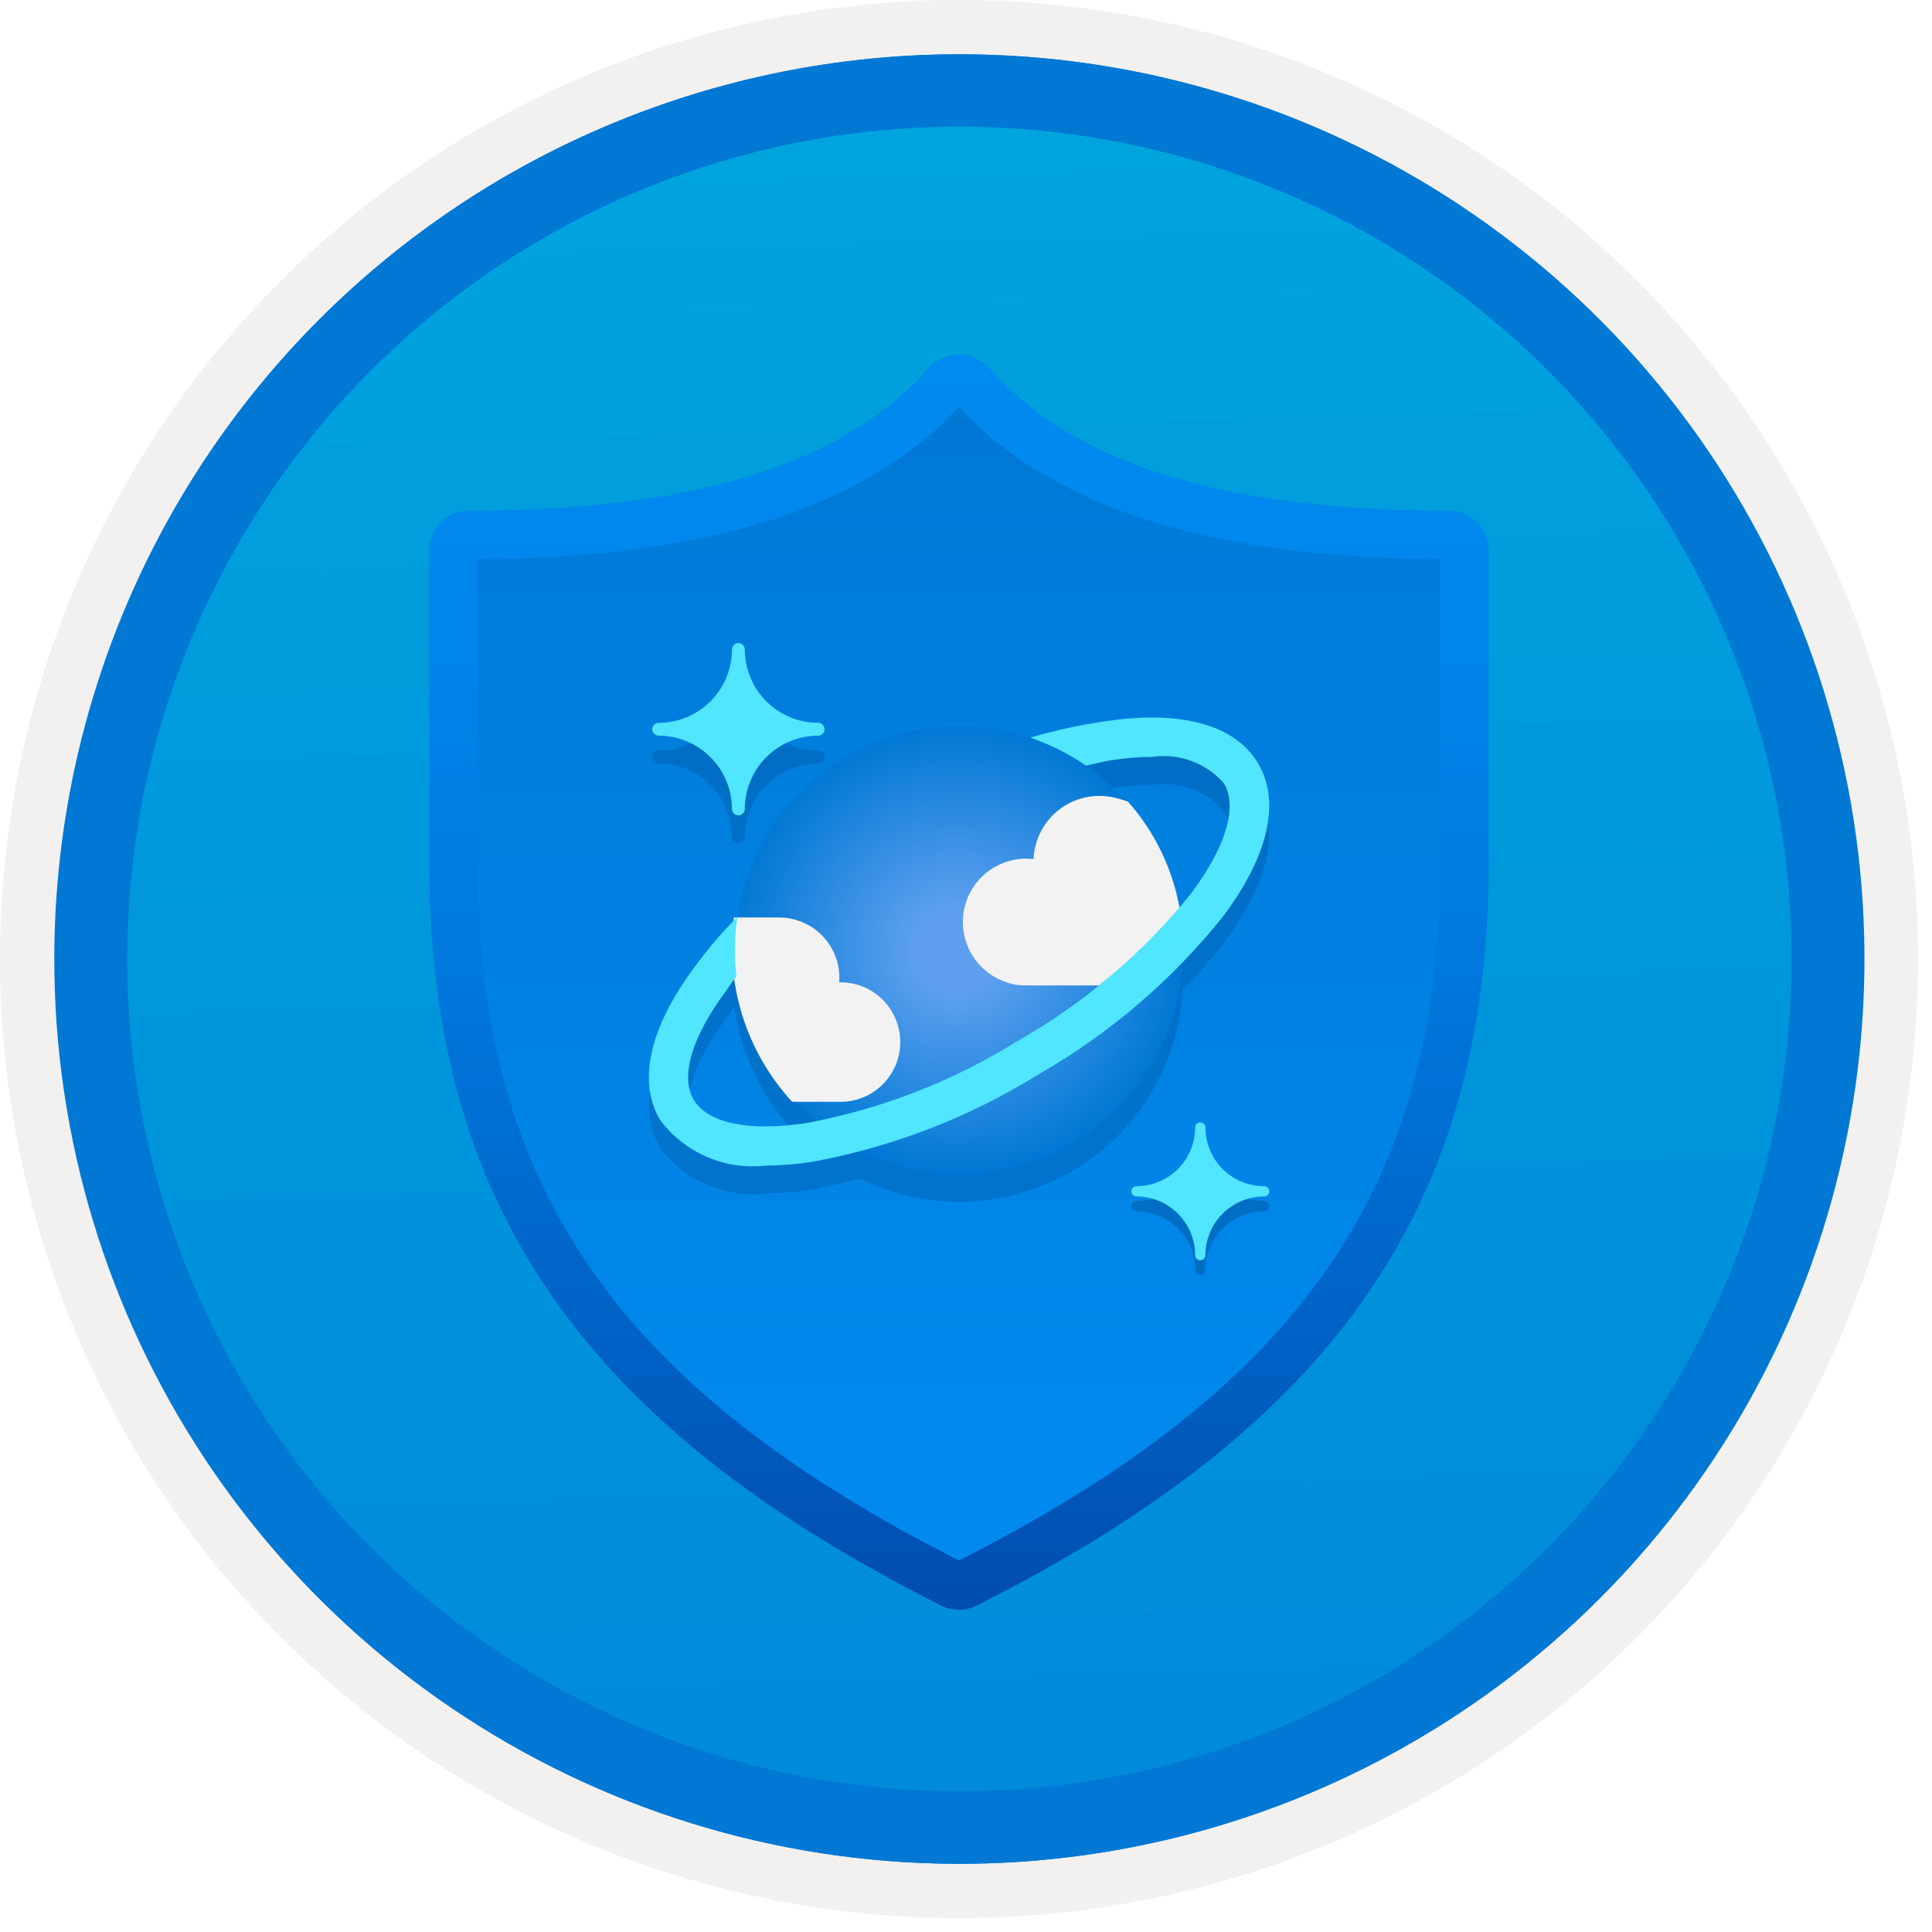 <svg width="100" height="100" viewBox="0 0 100 100" fill="none" xmlns="http://www.w3.org/2000/svg">
<g clip-path="url(#clip0_416_4080)">
<path d="M49.64 96.45C40.382 96.45 31.332 93.705 23.634 88.561C15.936 83.418 9.936 76.107 6.393 67.553C2.85 59 1.923 49.588 3.73 40.508C5.536 31.428 9.994 23.087 16.54 16.54C23.087 9.994 31.428 5.536 40.508 3.729C49.588 1.923 59 2.85 67.553 6.393C76.107 9.936 83.418 15.936 88.561 23.634C93.705 31.332 96.45 40.382 96.45 49.64C96.451 55.787 95.24 61.874 92.888 67.554C90.535 73.233 87.088 78.394 82.741 82.741C78.394 87.087 73.234 90.535 67.554 92.888C61.875 95.24 55.787 96.45 49.64 96.45V96.45Z" fill="url(#paint0_linear_416_4080)"/>
<path fill-rule="evenodd" clip-rule="evenodd" d="M95.54 49.64C95.54 58.718 92.848 67.593 87.805 75.141C82.761 82.689 75.592 88.572 67.205 92.046C58.818 95.52 49.589 96.429 40.685 94.658C31.782 92.887 23.603 88.515 17.184 82.096C10.765 75.677 6.393 67.498 4.622 58.595C2.851 49.691 3.76 40.462 7.234 32.075C10.708 23.688 16.591 16.519 24.139 11.476C31.688 6.432 40.562 3.74 49.64 3.74C55.668 3.74 61.636 4.927 67.205 7.234C72.774 9.541 77.834 12.921 82.096 17.184C86.359 21.446 89.739 26.506 92.046 32.075C94.353 37.644 95.54 43.612 95.54 49.64V49.64ZM49.64 3.62732e-07C59.458 3.62732e-07 69.055 2.911 77.219 8.366C85.382 13.82 91.744 21.573 95.501 30.644C99.258 39.714 100.242 49.695 98.326 59.324C96.411 68.954 91.683 77.799 84.741 84.741C77.799 91.683 68.954 96.411 59.324 98.326C49.695 100.242 39.714 99.258 30.644 95.501C21.573 91.744 13.82 85.382 8.366 77.219C2.911 69.055 3.62732e-07 59.458 3.62732e-07 49.64C-0.001 43.121 1.283 36.666 3.777 30.643C6.271 24.62 9.928 19.147 14.537 14.537C19.147 9.928 24.62 6.271 30.643 3.777C36.666 1.283 43.121 -0.001 49.64 3.62732e-07V3.62732e-07Z" fill="#F2F1F0"/>
<path fill-rule="evenodd" clip-rule="evenodd" d="M92.73 49.64C92.73 58.163 90.202 66.493 85.468 73.58C80.733 80.666 74.003 86.189 66.129 89.45C58.256 92.711 49.592 93.565 41.233 91.902C32.874 90.24 25.197 86.136 19.17 80.109C13.144 74.083 9.04 66.405 7.378 58.047C5.715 49.688 6.568 41.024 9.83 33.15C13.091 25.277 18.614 18.547 25.7 13.812C32.786 9.077 41.117 6.55 49.64 6.55C55.298 6.55 60.902 7.664 66.13 9.829C71.358 11.995 76.108 15.169 80.11 19.17C84.111 23.171 87.285 27.922 89.45 33.15C91.616 38.378 92.73 43.981 92.73 49.64V49.64ZM49.64 2.81C58.902 2.81 67.956 5.557 75.657 10.702C83.358 15.848 89.36 23.162 92.905 31.719C96.449 40.276 97.377 49.692 95.57 58.776C93.763 67.86 89.303 76.205 82.753 82.754C76.204 89.303 67.86 93.763 58.776 95.57C49.691 97.377 40.276 96.45 31.718 92.905C23.161 89.361 15.848 83.359 10.702 75.657C5.556 67.956 2.81 58.902 2.81 49.64C2.811 37.22 7.745 25.31 16.527 16.528C25.309 7.745 37.22 2.811 49.64 2.81V2.81Z" fill="#0078D4"/>
<path fill-rule="evenodd" clip-rule="evenodd" d="M92.764 49.64C92.764 58.163 90.237 66.493 85.502 73.58C80.767 80.666 74.037 86.189 66.164 89.45C58.29 92.711 49.626 93.565 41.267 91.902C32.909 90.24 25.231 86.136 19.204 80.109C13.178 74.083 9.074 66.405 7.412 58.047C5.749 49.688 6.602 41.024 9.864 33.15C13.125 25.277 18.648 18.547 25.734 13.812C32.82 9.077 41.151 6.55 49.674 6.55C55.333 6.55 60.936 7.664 66.164 9.829C71.392 11.995 76.142 15.169 80.144 19.17C84.145 23.171 87.319 27.922 89.484 33.15C91.65 38.378 92.764 43.981 92.764 49.64V49.64ZM49.674 2.81C58.936 2.81 67.99 5.557 75.691 10.702C83.392 15.848 89.395 23.162 92.939 31.719C96.484 40.276 97.411 49.692 95.604 58.776C93.797 67.86 89.337 76.205 82.788 82.754C76.238 89.303 67.894 93.763 58.81 95.57C49.726 97.377 40.31 96.45 31.753 92.905C23.196 89.361 15.882 83.359 10.736 75.657C5.59 67.956 2.844 58.902 2.844 49.64C2.845 37.22 7.779 25.31 16.561 16.528C25.343 7.745 37.254 2.811 49.674 2.81V2.81Z" fill="#0078D4"/>
<path d="M75.017 26.448C63.328 26.448 55.529 24.021 51.169 19.02C50.972 18.811 50.735 18.645 50.472 18.532C50.209 18.418 49.925 18.36 49.639 18.36C49.352 18.36 49.069 18.418 48.806 18.532C48.543 18.645 48.306 18.811 48.109 19.02C43.749 24.021 35.951 26.448 24.261 26.448C23.994 26.448 23.73 26.5 23.483 26.603C23.237 26.705 23.013 26.854 22.824 27.043C22.636 27.232 22.486 27.456 22.384 27.702C22.282 27.949 22.229 28.213 22.23 28.48V44.727C22.23 62.29 30.151 73.773 48.726 83.11C49.01 83.25 49.322 83.323 49.639 83.324C49.957 83.324 50.27 83.248 50.552 83.102C69.127 73.765 77.049 62.29 77.049 44.727V28.48C77.047 27.942 76.833 27.425 76.452 27.045C76.072 26.664 75.555 26.449 75.017 26.448V26.448Z" fill="url(#paint1_linear_416_4080)"/>
<path d="M49.639 21.058C54.486 26.297 62.646 28.881 74.549 28.947V44.727C74.549 61.36 67.332 71.813 49.631 80.767C31.948 71.823 24.73 61.367 24.73 44.727V28.947C36.638 28.881 44.799 26.296 49.639 21.058ZM49.639 18.36C49.352 18.355 49.067 18.412 48.803 18.526C48.539 18.639 48.303 18.808 48.109 19.02C43.749 24.021 35.951 26.448 24.261 26.448C23.994 26.448 23.73 26.5 23.483 26.603C23.237 26.705 23.013 26.854 22.824 27.043C22.636 27.232 22.486 27.456 22.384 27.702C22.282 27.949 22.229 28.213 22.23 28.48V44.727C22.23 62.29 30.151 73.773 48.726 83.11C49.01 83.25 49.322 83.323 49.639 83.324C49.957 83.324 50.27 83.248 50.552 83.102C69.127 73.765 77.049 62.29 77.049 44.727V28.48C77.048 27.942 76.833 27.425 76.452 27.045C76.072 26.664 75.555 26.449 75.017 26.448C63.328 26.448 55.529 24.021 51.169 19.02C50.975 18.808 50.739 18.639 50.475 18.526C50.211 18.412 49.926 18.355 49.639 18.36L49.639 18.36Z" fill="url(#paint2_linear_416_4080)"/>
<path opacity="0.2" d="M34.092 39.517C35.098 39.519 36.062 39.919 36.773 40.63C37.485 41.342 37.885 42.306 37.886 43.312V43.316C37.888 43.403 37.923 43.487 37.986 43.548C38.049 43.61 38.133 43.644 38.221 43.643C38.308 43.643 38.392 43.608 38.454 43.546C38.516 43.484 38.551 43.4 38.551 43.312C38.552 42.306 38.952 41.341 39.664 40.63C40.375 39.918 41.34 39.518 42.346 39.517H42.35C42.437 39.517 42.521 39.481 42.583 39.419C42.645 39.357 42.679 39.273 42.678 39.185V39.181C42.678 39.093 42.643 39.01 42.58 38.948C42.518 38.886 42.434 38.852 42.346 38.852C41.34 38.851 40.376 38.451 39.664 37.739C38.953 37.028 38.553 36.064 38.551 35.058V35.054C38.551 35.011 38.542 34.968 38.525 34.928C38.509 34.888 38.484 34.852 38.453 34.821C38.422 34.79 38.386 34.766 38.346 34.75C38.305 34.733 38.262 34.725 38.219 34.725H38.215C38.128 34.726 38.044 34.761 37.982 34.824C37.92 34.886 37.886 34.97 37.886 35.058C37.885 36.064 37.485 37.029 36.774 37.741C36.063 38.452 35.098 38.853 34.092 38.854C34.004 38.854 33.919 38.889 33.857 38.952C33.795 39.014 33.76 39.098 33.76 39.186C33.76 39.274 33.795 39.358 33.857 39.42C33.919 39.483 34.004 39.517 34.092 39.517V39.517Z" fill="#003067"/>
<path opacity="0.2" d="M39.645 61.77C40.436 61.765 41.226 61.702 42.008 61.581C42.849 61.427 43.677 61.219 44.502 61.003C46.22 61.854 48.122 62.264 50.038 62.199C51.955 62.133 53.824 61.593 55.48 60.626C57.136 59.66 58.526 58.298 59.526 56.662C60.526 55.026 61.104 53.167 61.209 51.253C61.947 50.492 62.648 49.696 63.313 48.865C65.661 45.728 66.296 42.915 65.11 40.936C63.922 38.958 61.143 38.188 57.262 38.766C55.932 38.954 54.618 39.239 53.329 39.619C53.391 39.641 53.448 39.673 53.51 39.695C51.403 38.942 49.121 38.819 46.945 39.34V39.34C44.693 39.879 42.653 41.08 41.09 42.79C39.527 44.499 38.512 46.638 38.176 48.929H38.163L38.166 48.897L38.136 48.929H37.988C37.981 48.987 37.982 49.046 37.975 49.104C37.246 49.85 36.571 50.647 35.956 51.489C33.616 54.618 32.981 57.433 34.167 59.41C34.794 60.249 35.63 60.908 36.591 61.322C37.552 61.736 38.605 61.89 39.645 61.77ZM57.566 40.783C58.255 40.675 58.952 40.619 59.649 40.615C60.331 40.516 61.027 40.59 61.673 40.829C62.32 41.068 62.896 41.465 63.35 41.984C64.073 43.189 63.463 45.25 61.676 47.651C61.476 47.9 61.249 48.126 61.041 48.369C60.667 46.35 59.75 44.472 58.388 42.936C58.358 42.924 58.327 42.919 58.298 42.908C57.631 42.165 56.871 41.512 56.037 40.963C56.095 41.001 56.158 41.029 56.215 41.068C56.671 40.968 57.128 40.849 57.566 40.783ZM54.882 40.284C54.855 40.27 54.83 40.254 54.803 40.24C54.83 40.254 54.855 40.27 54.882 40.284V40.284ZM35.916 58.373C35.193 57.172 35.803 55.106 37.59 52.716C37.771 52.474 37.86 52.318 38.017 52.111C38.343 54.484 39.383 56.702 41.001 58.47H41.121C41.45 58.823 41.802 59.156 42.173 59.465C42.016 59.497 41.863 59.545 41.705 59.575C38.751 60.017 36.64 59.575 35.916 58.373Z" fill="#003067"/>
<path d="M38.219 42.205C38.131 42.205 38.047 42.171 37.984 42.109C37.922 42.047 37.887 41.964 37.886 41.876V41.872C37.885 40.866 37.485 39.902 36.773 39.191C36.062 38.479 35.098 38.079 34.092 38.078C34.004 38.078 33.92 38.043 33.857 37.981C33.795 37.919 33.76 37.835 33.759 37.747V37.747C33.759 37.659 33.794 37.574 33.857 37.512C33.919 37.45 34.004 37.415 34.092 37.415V37.415C35.098 37.413 36.063 37.013 36.774 36.301C37.485 35.589 37.885 34.624 37.886 33.618C37.886 33.53 37.92 33.446 37.982 33.384C38.043 33.322 38.127 33.286 38.215 33.286H38.219C38.306 33.285 38.391 33.319 38.453 33.381C38.515 33.443 38.551 33.527 38.551 33.614V33.618C38.553 34.624 38.953 35.588 39.664 36.3C40.376 37.011 41.34 37.411 42.346 37.413C42.434 37.412 42.518 37.447 42.58 37.508C42.642 37.57 42.678 37.654 42.678 37.741V37.745C42.679 37.833 42.645 37.917 42.583 37.979C42.521 38.042 42.437 38.077 42.35 38.078H42.346C41.34 38.078 40.375 38.479 39.664 39.19C38.952 39.901 38.552 40.866 38.551 41.872C38.551 41.96 38.516 42.044 38.453 42.107C38.391 42.169 38.307 42.204 38.219 42.205V42.205Z" fill="#50E6FF"/>
<path d="M62.126 65.994C62.055 65.994 61.987 65.966 61.938 65.916C61.888 65.866 61.859 65.799 61.859 65.728C61.858 64.923 61.538 64.152 60.969 63.583C60.4 63.014 59.629 62.694 58.824 62.693C58.754 62.693 58.686 62.665 58.636 62.615C58.587 62.566 58.558 62.499 58.558 62.428C58.558 62.358 58.586 62.29 58.636 62.24C58.686 62.19 58.754 62.162 58.824 62.162V62.162C59.629 62.161 60.401 61.842 60.97 61.272C61.539 60.703 61.859 59.931 61.859 59.127C61.859 59.092 61.866 59.057 61.88 59.025C61.893 58.992 61.913 58.963 61.938 58.938C61.962 58.913 61.992 58.894 62.024 58.88C62.056 58.867 62.091 58.86 62.126 58.86V58.86C62.197 58.86 62.264 58.888 62.314 58.938C62.364 58.988 62.392 59.056 62.392 59.127V59.127C62.393 59.931 62.713 60.703 63.282 61.272C63.851 61.842 64.623 62.161 65.427 62.162C65.463 62.162 65.498 62.168 65.53 62.181C65.563 62.195 65.592 62.214 65.617 62.239C65.642 62.264 65.662 62.293 65.676 62.325C65.689 62.358 65.696 62.393 65.696 62.428C65.696 62.463 65.689 62.498 65.676 62.53C65.663 62.563 65.643 62.592 65.618 62.617C65.593 62.642 65.564 62.661 65.531 62.675C65.498 62.688 65.464 62.695 65.428 62.695H65.427C64.623 62.696 63.851 63.016 63.282 63.585C62.713 64.154 62.393 64.925 62.392 65.73C62.392 65.8 62.363 65.868 62.313 65.917C62.264 65.966 62.196 65.994 62.126 65.994V65.994Z" fill="#016EC5"/>
<path d="M62.126 65.229C62.055 65.229 61.987 65.201 61.938 65.151C61.888 65.101 61.859 65.034 61.859 64.963C61.858 64.158 61.538 63.387 60.969 62.818C60.4 62.249 59.629 61.929 58.824 61.928C58.754 61.928 58.686 61.9 58.636 61.85C58.587 61.801 58.558 61.733 58.558 61.663C58.558 61.593 58.586 61.525 58.636 61.475C58.686 61.425 58.754 61.397 58.824 61.397V61.397C59.629 61.396 60.401 61.076 60.97 60.507C61.539 59.938 61.859 59.166 61.859 58.361C61.859 58.327 61.866 58.292 61.88 58.26C61.893 58.227 61.913 58.198 61.938 58.173C61.962 58.148 61.992 58.129 62.024 58.115C62.056 58.102 62.091 58.095 62.126 58.095V58.095C62.197 58.095 62.264 58.123 62.314 58.173C62.364 58.223 62.392 58.291 62.392 58.361V58.361C62.393 59.166 62.713 59.938 63.282 60.507C63.851 61.076 64.623 61.396 65.427 61.397C65.463 61.397 65.498 61.403 65.53 61.416C65.563 61.43 65.592 61.449 65.617 61.474C65.642 61.498 65.662 61.528 65.676 61.56C65.689 61.593 65.696 61.628 65.696 61.663C65.696 61.698 65.689 61.733 65.676 61.765C65.663 61.798 65.643 61.827 65.618 61.852C65.593 61.877 65.564 61.896 65.531 61.91C65.498 61.923 65.464 61.93 65.428 61.929H65.427C64.623 61.931 63.851 62.251 63.282 62.82C62.713 63.389 62.393 64.16 62.392 64.965C62.392 65.035 62.363 65.102 62.313 65.152C62.264 65.201 62.196 65.229 62.126 65.229V65.229Z" fill="#50E6FF"/>
<path d="M60.913 46.481C61.446 48.711 61.306 51.048 60.51 53.199C59.714 55.349 58.298 57.214 56.442 58.56C54.586 59.905 52.372 60.67 50.081 60.758C47.79 60.845 45.525 60.251 43.571 59.051C41.618 57.851 40.064 56.099 39.106 54.016C38.149 51.933 37.831 49.612 38.192 47.349C38.553 45.084 39.577 42.978 41.136 41.297C42.694 39.615 44.715 38.433 46.945 37.9H46.945C49.935 37.186 53.087 37.688 55.706 39.298C58.326 40.907 60.199 43.491 60.913 46.481V46.481Z" fill="url(#paint3_radial_416_4080)"/>
<path d="M43.422 57.03C44.243 57.051 45.038 56.746 45.633 56.181C46.228 55.617 46.575 54.838 46.596 54.018C46.618 53.198 46.313 52.403 45.748 51.807C45.183 51.212 44.405 50.866 43.585 50.844C43.534 50.843 43.483 50.843 43.432 50.844C43.441 50.756 43.446 50.668 43.445 50.58C43.438 49.754 43.103 48.965 42.515 48.386C41.927 47.807 41.133 47.484 40.308 47.489H37.988C37.761 49.203 37.914 50.946 38.434 52.595C38.955 54.243 39.831 55.757 41.001 57.03H43.422Z" fill="#F2F2F2"/>
<path d="M61.056 47.019C61.059 46.991 61.054 46.962 61.043 46.936C60.67 44.915 59.751 43.034 58.388 41.496C58.211 41.425 58.028 41.368 57.842 41.326C57.345 41.185 56.823 41.157 56.315 41.247C55.807 41.336 55.325 41.54 54.907 41.842C54.489 42.145 54.145 42.538 53.9 42.993C53.656 43.447 53.518 43.952 53.497 44.467C53.372 44.453 53.246 44.445 53.12 44.443C52.346 44.443 51.597 44.716 51.005 45.215C50.414 45.713 50.017 46.404 49.886 47.167C49.755 47.929 49.897 48.714 50.288 49.381C50.679 50.049 51.293 50.557 52.022 50.816C52.348 50.943 52.694 51.007 53.044 51.005H56.878C58.418 49.839 59.82 48.502 61.056 47.019Z" fill="#F2F2F2"/>
<path d="M65.11 39.496C63.922 37.518 61.144 36.748 57.262 37.326C55.932 37.514 54.618 37.8 53.329 38.179C54.351 38.532 55.322 39.02 56.215 39.628C56.671 39.528 57.128 39.409 57.566 39.343C58.255 39.236 58.952 39.179 59.649 39.175C60.331 39.077 61.027 39.15 61.673 39.389C62.32 39.629 62.896 40.026 63.349 40.544V40.544C64.073 41.749 63.463 43.81 61.676 46.211C59.193 49.302 56.15 51.897 52.706 53.862C49.34 55.964 45.608 57.413 41.706 58.135C38.752 58.577 36.64 58.135 35.916 56.934C35.193 55.732 35.803 53.666 37.59 51.277C37.811 50.98 37.866 50.835 38.117 50.536C37.999 49.512 38.015 48.477 38.166 47.457C37.363 48.262 36.624 49.129 35.956 50.049C33.616 53.179 32.981 55.993 34.167 57.971C34.794 58.809 35.63 59.468 36.591 59.882C37.552 60.296 38.605 60.45 39.645 60.33C40.436 60.325 41.226 60.262 42.008 60.141C46.173 59.381 50.158 57.843 53.754 55.608C57.427 53.506 60.67 50.73 63.314 47.425C65.662 44.288 66.296 41.476 65.11 39.496Z" fill="#50E6FF"/>
</g>
<defs>
<linearGradient id="paint0_linear_416_4080" x1="47.87" y1="-15.153" x2="51.852" y2="130.615" gradientUnits="userSpaceOnUse">
<stop stop-color="#00ABDE"/>
<stop offset="1" stop-color="#007ED8"/>
</linearGradient>
<linearGradient id="paint1_linear_416_4080" x1="49.639" y1="83.324" x2="49.639" y2="18.36" gradientUnits="userSpaceOnUse">
<stop stop-color="#008BF1"/>
<stop offset="0.995" stop-color="#0078D4"/>
</linearGradient>
<linearGradient id="paint2_linear_416_4080" x1="49.639" y1="18.36" x2="49.639" y2="83.324" gradientUnits="userSpaceOnUse">
<stop stop-color="#008BF1"/>
<stop offset="0.22" stop-color="#0086EC"/>
<stop offset="0.49" stop-color="#0078DD"/>
<stop offset="0.79" stop-color="#0061C4"/>
<stop offset="1" stop-color="#004DAE"/>
</linearGradient>
<radialGradient id="paint3_radial_416_4080" cx="0" cy="0" r="1" gradientUnits="userSpaceOnUse" gradientTransform="translate(49.55 49.174) scale(11.653 11.552)">
<stop offset="0.183" stop-color="#5EA0EF"/>
<stop offset="1" stop-color="#0078D4"/>
</radialGradient>
<clipPath id="clip0_416_4080">
<rect width="99.28" height="99.28" fill="white"/>
</clipPath>
</defs>
</svg>
